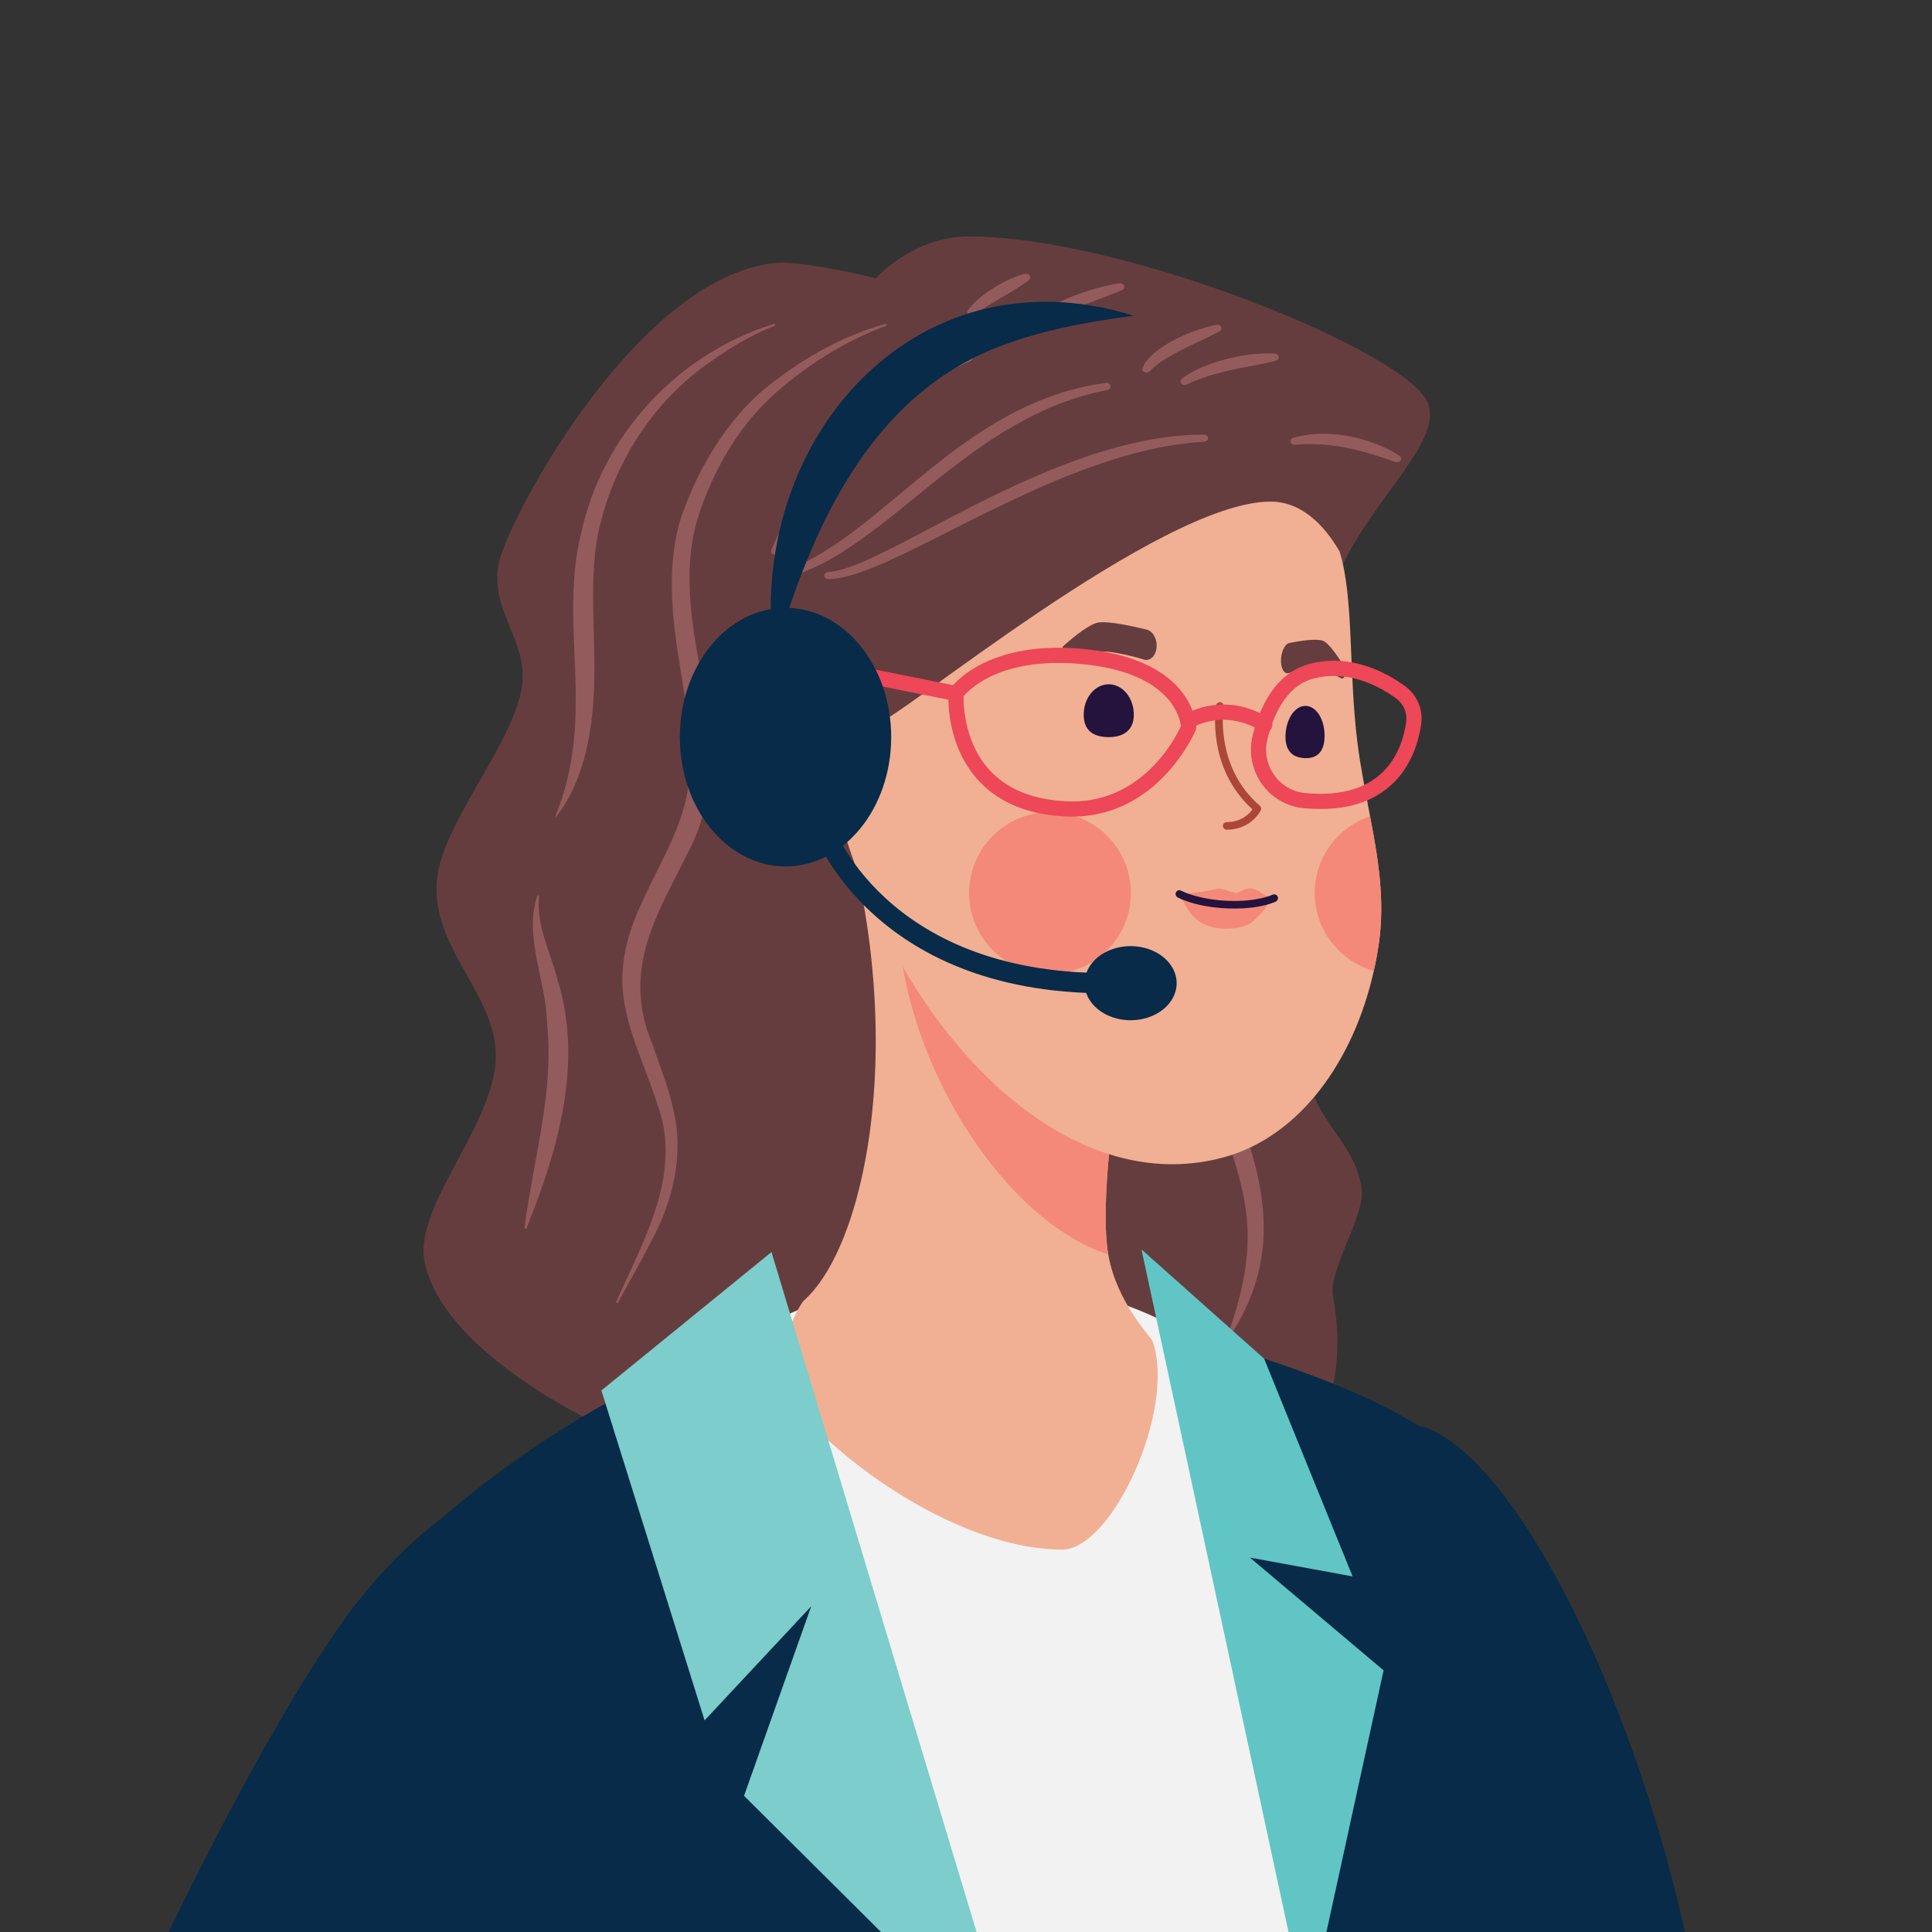 <?xml version="1.0" encoding="UTF-8"?><svg version="1.1" width="112px" height="112px" viewBox="0 0 112.0 112.0" xmlns="http://www.w3.org/2000/svg" xmlns:xlink="http://www.w3.org/1999/xlink"><rect x="0" y="0" width="112.0" height="112.0" fill="#333333" stroke="none"/><defs><clipPath id="i0"><path d="M112,0 L112,112 L0,112 L0,0 L112,0 Z"></path></clipPath><clipPath id="i1"><path d="M0.026,12.074 C0.302,5.406 3.091,-1.128 6.37,0.165 C11.531,2.199 18.086,15.19 21.245,29.138 C24.063,41.578 26.996,52.181 29.527,60.072 C29.787,60.881 28.568,63.213 28.818,63.965 C29.112,64.844 30.873,64.133 31.153,64.93 C31.62,66.262 30.958,68.146 31.379,69.237 C31.783,70.283 33.934,70.126 34.241,70.956 C35.1,73.28 36.876,76.713 38.848,80.317 L39.259,81.065 C39.397,81.315 39.535,81.565 39.674,81.816 L40.092,82.568 C40.371,83.069 40.651,83.57 40.93,84.068 L41.347,84.813 C44.47,90.376 47.351,95.417 47.302,96.431 C47.231,97.908 35.301,107.153 34.076,105.992 C26.629,98.938 20.333,86.619 16.709,80.559 C15.956,79.301 14.473,80.316 13.457,77.957 C12.991,76.874 14.277,74.38 13.774,73.113 C13.586,72.639 12.965,72.4 12.3,72.175 L11.855,72.024 C11.189,71.794 10.564,71.528 10.367,71.006 C10.086,70.26 10.852,68.546 10.566,67.762 C8.38,61.774 6.378,54.39 4.718,46.884 L4.42,45.518 C1.528,32.08 -0.239,18.501 0.026,12.074 Z"></path></clipPath><clipPath id="i2"><path d="M31.615,0 C40.62,-0.005 57.132,6.729 58.233,9.676 C59.051,11.867 55.225,14.974 53.21,19.166 C52.61,20.416 52.049,23.405 51.649,27.418 C51.343,30.49 53.481,32.403 53.42,36.357 C53.371,39.589 51.074,44.77 51.256,48.202 C51.414,51.168 54.017,52.382 54.388,55.252 C54.472,55.897 54.118,56.87 53.712,57.879 L53.465,58.487 C53.013,59.601 52.591,60.689 52.714,61.365 C57.208,85.994 2.974,72.854 0.071,59.501 C-0.655,56.161 4.418,51.244 4.182,47.205 C3.978,43.726 0.472,41.202 0.772,37.348 C1.02,34.163 4.986,29.698 5.66,26.339 C5.915,25.071 5.555,24.008 5.139,22.969 L4.928,22.45 C4.438,21.241 3.996,20.021 4.485,18.502 C5.522,15.282 12.644,2.338 20.395,1.534 C21.817,1.387 25.743,2.291 26.222,2.429 C26.628,1.984 28.666,0.002 31.615,0 Z"></path></clipPath><clipPath id="i3"><path d="M3.905,0 C3.905,0 9.771,1.767 15.91,3.774 L16.729,4.043 C17.002,4.133 17.276,4.223 17.549,4.314 L18.366,4.586 C24.206,6.538 29.612,8.523 29.703,9.207 C31.379,21.713 25.448,33.025 30.25,48.573 C22.015,49.643 11.401,52.14 2.296,51.692 C-0.093,44.687 -1.971,13.824 3.905,0 Z"></path></clipPath><clipPath id="i4"><path d="M21.994,0 C22.13,-0.003 22.242,0.086 22.246,0.199 C22.25,0.307 22.151,0.398 22.025,0.409 C22.025,0.409 21.931,0.416 21.757,0.43 C21.585,0.449 21.318,0.457 21.005,0.501 C20.848,0.52 20.674,0.541 20.484,0.565 C20.294,0.592 20.088,0.631 19.868,0.667 C19.648,0.7 19.417,0.753 19.173,0.805 C18.928,0.851 18.672,0.91 18.407,0.977 C18.141,1.039 17.866,1.111 17.584,1.194 C17.3,1.269 17.01,1.359 16.713,1.454 C16.12,1.642 15.501,1.861 14.866,2.094 C14.233,2.335 13.584,2.594 12.935,2.877 C12.282,3.153 11.635,3.462 10.981,3.76 C9.679,4.367 8.399,5.013 7.198,5.625 C6.6,5.931 6.012,6.219 5.456,6.495 C4.898,6.768 4.368,7.024 3.869,7.252 C3.375,7.484 2.901,7.674 2.48,7.838 C2.054,7.996 1.674,8.125 1.345,8.208 C1.02,8.295 0.746,8.335 0.557,8.355 C0.365,8.368 0.263,8.375 0.263,8.375 C0.129,8.384 0.011,8.3 0.001,8.188 C-0.01,8.081 0.082,7.986 0.207,7.97 L0.244,7.965 C0.244,7.965 0.327,7.955 0.485,7.936 C0.642,7.912 0.876,7.862 1.171,7.771 C1.465,7.684 1.819,7.548 2.218,7.381 C2.616,7.208 3.061,7.002 3.541,6.765 C4.023,6.531 4.539,6.265 5.084,5.98 C5.628,5.692 6.203,5.389 6.796,5.076 C7.991,4.455 9.273,3.794 10.584,3.169 C11.24,2.857 11.907,2.56 12.573,2.28 C13.237,1.998 13.902,1.74 14.552,1.499 C15.205,1.264 15.844,1.048 16.464,0.875 C16.773,0.786 17.074,0.701 17.37,0.63 C17.664,0.553 17.951,0.486 18.229,0.43 C18.504,0.367 18.771,0.313 19.027,0.272 C19.283,0.229 19.525,0.185 19.756,0.16 C19.987,0.133 20.2,0.102 20.402,0.082 C20.605,0.066 20.791,0.05 20.959,0.037 C21.297,0.005 21.547,0.016 21.725,0.006 C21.842,0.004 21.923,0.002 21.964,0.001 L21.994,0 Z"></path></clipPath><clipPath id="i5"><path d="M19.421,0.168 C19.444,0.274 19.365,0.376 19.243,0.403 C19.243,0.403 19.155,0.422 18.989,0.459 C18.828,0.499 18.571,0.54 18.281,0.623 C18.134,0.662 17.971,0.706 17.794,0.753 C17.618,0.804 17.428,0.87 17.225,0.934 C16.823,1.071 16.371,1.231 15.896,1.437 C15.417,1.637 14.917,1.885 14.398,2.16 C13.884,2.442 13.344,2.745 12.812,3.091 C12.274,3.429 11.741,3.807 11.205,4.197 C10.673,4.592 10.133,4.995 9.606,5.412 C8.548,6.244 7.52,7.11 6.52,7.9 C6.019,8.293 5.524,8.668 5.042,9.013 C4.565,9.362 4.087,9.671 3.641,9.951 C3.187,10.221 2.757,10.456 2.358,10.643 C1.963,10.832 1.6,10.975 1.297,11.082 C1.143,11.132 1.006,11.177 0.886,11.216 C0.764,11.248 0.659,11.274 0.575,11.297 C0.405,11.339 0.315,11.362 0.315,11.362 C0.186,11.395 0.05,11.334 0.011,11.225 C-0.027,11.122 0.039,11.012 0.159,10.974 L0.179,10.969 C0.179,10.969 0.262,10.943 0.416,10.895 C0.493,10.871 0.589,10.841 0.701,10.806 C0.81,10.765 0.935,10.717 1.076,10.664 C1.355,10.553 1.688,10.407 2.054,10.213 C2.423,10.024 2.82,9.781 3.247,9.509 C3.668,9.23 4.12,8.921 4.577,8.57 C5.038,8.222 5.511,7.843 5.996,7.442 C6.971,6.647 7.997,5.776 9.055,4.926 C9.588,4.503 10.122,4.08 10.674,3.685 C11.228,3.291 11.78,2.91 12.34,2.566 C12.896,2.216 13.455,1.901 14,1.623 C14.553,1.352 15.084,1.11 15.594,0.916 C15.848,0.819 16.09,0.724 16.33,0.649 C16.568,0.571 16.791,0.493 17.01,0.439 C17.227,0.382 17.427,0.325 17.618,0.279 C17.81,0.239 17.987,0.201 18.147,0.166 C18.467,0.093 18.709,0.072 18.879,0.042 C19.047,0.017 19.138,0.003 19.138,0.003 C19.27,-0.017 19.397,0.057 19.421,0.168 Z"></path></clipPath><clipPath id="i6"><path d="M11.676,0.121 C11.728,0.22 11.68,0.335 11.569,0.385 C11.569,0.385 11.323,0.497 10.892,0.693 C10.669,0.784 10.428,0.917 10.146,1.063 C10.006,1.139 9.854,1.21 9.7,1.301 C9.547,1.392 9.386,1.487 9.218,1.587 C8.873,1.775 8.537,2.023 8.163,2.263 C7.982,2.389 7.805,2.528 7.619,2.665 C7.527,2.734 7.433,2.804 7.339,2.874 C7.249,2.949 7.158,3.024 7.065,3.099 C6.883,3.25 6.691,3.399 6.507,3.559 C6.327,3.722 6.144,3.887 5.961,4.054 C5.774,4.217 5.608,4.399 5.429,4.573 C5.252,4.748 5.076,4.925 4.913,5.112 C4.747,5.295 4.581,5.479 4.415,5.662 C4.256,5.849 4.097,6.036 3.939,6.221 C3.777,6.403 3.639,6.598 3.491,6.783 C3.347,6.97 3.197,7.152 3.068,7.34 C2.802,7.712 2.545,8.073 2.315,8.421 C2.074,8.765 1.868,9.1 1.677,9.41 C1.481,9.716 1.323,10.007 1.169,10.26 C1.016,10.513 0.892,10.737 0.792,10.923 C0.587,11.293 0.469,11.504 0.469,11.504 C0.409,11.612 0.263,11.657 0.141,11.609 C0.025,11.564 -0.028,11.452 0.014,11.353 C0.014,11.353 0.111,11.132 0.279,10.743 C0.364,10.548 0.47,10.314 0.604,10.049 C0.735,9.781 0.879,9.479 1.065,9.159 C1.243,8.837 1.436,8.488 1.663,8.127 C1.777,7.947 1.882,7.756 2.011,7.571 C2.139,7.386 2.269,7.197 2.403,7.004 C2.532,6.809 2.682,6.621 2.827,6.426 C2.976,6.233 3.114,6.032 3.278,5.842 C3.438,5.649 3.598,5.455 3.759,5.261 C3.923,5.067 4.106,4.884 4.278,4.695 C4.392,4.568 4.512,4.445 4.635,4.324 L4.82,4.143 C5.008,3.966 5.181,3.778 5.379,3.611 C5.571,3.441 5.763,3.271 5.953,3.105 C6.145,2.94 6.347,2.788 6.54,2.632 C6.729,2.474 6.931,2.332 7.131,2.196 C7.331,2.06 7.522,1.922 7.715,1.796 C8.115,1.557 8.475,1.312 8.843,1.127 C9.024,1.031 9.197,0.939 9.361,0.851 C9.526,0.765 9.697,0.695 9.849,0.624 C10.158,0.485 10.426,0.358 10.649,0.281 C10.799,0.225 10.926,0.177 11.031,0.138 L11.207,0.072 C11.302,0.037 11.353,0.018 11.353,0.018 C11.476,-0.028 11.621,0.018 11.676,0.121 Z"></path></clipPath><clipPath id="i7"><path d="M3.647,0.158 C3.67,0.235 3.641,0.312 3.578,0.363 C3.575,0.366 3.39,0.516 3.092,0.71 C2.943,0.808 2.766,0.917 2.576,1.031 C2.384,1.143 2.18,1.262 1.976,1.381 C1.874,1.441 1.773,1.5 1.673,1.559 C1.574,1.619 1.48,1.68 1.384,1.735 C1.199,1.85 1.028,1.958 0.883,2.052 C0.744,2.143 0.627,2.216 0.543,2.285 C0.456,2.346 0.407,2.38 0.407,2.38 C0.302,2.454 0.146,2.444 0.058,2.357 C-0.013,2.286 -0.017,2.186 0.037,2.112 L0.044,2.104 L0.091,2.04 C0.103,2.024 0.116,2.006 0.131,1.987 C0.189,1.91 0.299,1.794 0.429,1.658 C0.497,1.596 0.57,1.529 0.648,1.458 C0.73,1.391 0.817,1.321 0.906,1.248 C1.091,1.11 1.291,0.966 1.502,0.836 C1.711,0.703 1.926,0.578 2.135,0.471 C2.343,0.364 2.546,0.275 2.723,0.204 C2.959,0.11 3.155,0.054 3.259,0.027 L3.331,0.009 C3.337,0.007 3.34,0.007 3.34,0.007 C3.475,-0.022 3.612,0.045 3.647,0.158 Z"></path></clipPath><clipPath id="i8"><path d="M5.151,0.176 C5.168,0.266 5.112,0.352 5.02,0.391 C5.017,0.393 4.723,0.519 4.274,0.693 C4.05,0.778 3.788,0.878 3.508,0.986 C3.229,1.094 2.929,1.203 2.635,1.32 C2.339,1.431 2.046,1.55 1.777,1.661 C1.507,1.773 1.259,1.882 1.054,1.979 C0.946,2.028 0.865,2.073 0.787,2.111 C0.711,2.149 0.64,2.183 0.58,2.224 C0.508,2.267 0.455,2.299 0.424,2.318 L0.392,2.337 C0.279,2.404 0.125,2.382 0.046,2.29 C-0.019,2.213 -0.013,2.112 0.053,2.042 C0.053,2.042 0.104,1.986 0.195,1.89 C0.237,1.842 0.304,1.784 0.389,1.719 C0.471,1.653 0.567,1.576 0.67,1.512 C0.875,1.372 1.126,1.226 1.404,1.089 C1.681,0.949 1.987,0.821 2.295,0.7 C2.913,0.462 3.553,0.276 4.042,0.162 C4.529,0.047 4.869,0.003 4.869,0.003 C5.003,-0.015 5.13,0.063 5.151,0.176 Z"></path></clipPath><clipPath id="i9"><path d="M4.592,0.167 C4.614,0.254 4.564,0.341 4.478,0.386 C4.478,0.386 4.41,0.42 4.293,0.48 C4.173,0.538 4.002,0.622 3.797,0.722 C3.593,0.819 3.354,0.933 3.098,1.056 C2.972,1.116 2.841,1.18 2.708,1.244 C2.577,1.31 2.444,1.376 2.311,1.443 C2.177,1.508 2.046,1.577 1.921,1.647 C1.791,1.713 1.671,1.783 1.555,1.852 C1.434,1.918 1.329,1.988 1.225,2.054 C1.119,2.117 1.034,2.185 0.947,2.244 C0.855,2.305 0.801,2.357 0.738,2.405 C0.708,2.429 0.679,2.451 0.652,2.472 C0.626,2.5 0.602,2.526 0.58,2.549 C0.49,2.641 0.439,2.693 0.439,2.693 C0.352,2.783 0.196,2.796 0.09,2.724 C0.003,2.664 -0.022,2.565 0.02,2.482 C0.02,2.482 0.052,2.42 0.108,2.311 C0.123,2.285 0.139,2.254 0.157,2.222 C0.184,2.188 0.212,2.151 0.243,2.111 C0.306,2.034 0.378,1.933 0.463,1.857 C0.55,1.777 0.636,1.679 0.746,1.599 C0.853,1.516 0.962,1.421 1.087,1.341 C1.33,1.171 1.603,1.008 1.886,0.863 C2.024,0.786 2.171,0.722 2.312,0.655 C2.454,0.587 2.597,0.531 2.736,0.474 C3.014,0.363 3.279,0.271 3.511,0.201 C3.742,0.13 3.938,0.08 4.078,0.049 C4.216,0.018 4.301,0.004 4.301,0.004 C4.435,-0.019 4.566,0.055 4.592,0.167 Z"></path></clipPath><clipPath id="i10"><path d="M5.226,0.004 C5.321,0.008 5.393,0.013 5.435,0.017 L5.478,0.022 C5.615,0.038 5.71,0.144 5.691,0.258 C5.677,0.342 5.604,0.407 5.514,0.43 C5.514,0.43 5.432,0.45 5.287,0.486 C5.142,0.518 4.933,0.566 4.683,0.615 C4.184,0.72 3.516,0.827 2.862,0.977 C2.535,1.049 2.213,1.134 1.914,1.219 C1.768,1.265 1.622,1.305 1.489,1.351 C1.357,1.396 1.232,1.439 1.116,1.479 C1.006,1.522 0.905,1.561 0.815,1.596 C0.725,1.628 0.642,1.675 0.576,1.704 C0.494,1.741 0.434,1.768 0.398,1.784 L0.363,1.8 C0.243,1.854 0.094,1.816 0.029,1.716 C-0.027,1.629 0.001,1.523 0.086,1.462 C0.086,1.462 0.153,1.414 0.271,1.331 C0.333,1.291 0.396,1.239 0.492,1.186 C0.588,1.132 0.695,1.071 0.813,1.006 C0.931,0.943 1.061,0.887 1.199,0.822 C1.336,0.756 1.489,0.705 1.643,0.643 C1.954,0.525 2.296,0.426 2.64,0.332 C2.986,0.25 3.333,0.167 3.664,0.116 C3.993,0.059 4.306,0.03 4.574,0.013 C4.842,-0.003 5.067,-0.002 5.226,0.004 Z"></path></clipPath><clipPath id="i11"><path d="M2.214,0.009 C2.407,0.013 2.604,0.033 2.804,0.055 C3.005,0.074 3.203,0.114 3.404,0.148 C3.605,0.18 3.797,0.237 3.991,0.279 C4.181,0.331 4.368,0.383 4.544,0.444 C4.897,0.56 5.216,0.69 5.48,0.815 C5.745,0.938 5.955,1.055 6.1,1.143 C6.172,1.185 6.227,1.223 6.265,1.248 C6.305,1.274 6.325,1.288 6.325,1.288 C6.431,1.359 6.448,1.489 6.364,1.577 C6.294,1.651 6.175,1.673 6.077,1.638 L6.06,1.632 C6.06,1.632 5.974,1.601 5.824,1.548 C5.672,1.493 5.452,1.418 5.187,1.332 C4.923,1.246 4.612,1.152 4.278,1.059 C4.111,1.012 3.936,0.974 3.76,0.926 C3.582,0.889 3.403,0.845 3.221,0.811 C3.04,0.778 2.859,0.738 2.678,0.719 C2.499,0.691 2.322,0.663 2.15,0.652 C1.977,0.636 1.811,0.616 1.652,0.615 C1.495,0.61 1.341,0.594 1.21,0.602 C1.076,0.605 0.952,0.602 0.84,0.602 C0.722,0.61 0.618,0.618 0.533,0.624 C0.361,0.634 0.263,0.64 0.263,0.64 C0.128,0.648 0.01,0.562 0.001,0.448 C-0.008,0.351 0.067,0.265 0.174,0.237 C0.174,0.237 0.268,0.213 0.432,0.171 C0.514,0.151 0.614,0.125 0.73,0.1 C0.856,0.083 0.999,0.06 1.156,0.042 C1.315,0.018 1.48,0.014 1.658,0.007 C1.835,-0.003 2.021,-0.002 2.214,0.009 Z"></path></clipPath><clipPath id="i12"><path d="M15.595,0.003 C15.665,-0.02 15.701,0.095 15.631,0.115 C13.162,1.029 10.879,2.495 8.943,4.278 C7.021,6.088 5.67,8.463 4.828,10.949 C3.965,13.478 4.213,16.186 4.649,18.777 C5.348,22.631 6.16,26.874 4.218,30.531 C2.342,34.329 0.304,37.388 2.089,41.726 C2.518,42.976 3.029,44.211 3.309,45.52 C3.955,48.166 3.29,50.894 2.006,53.235 C1.407,54.422 0.734,55.566 0.111,56.735 C0.078,56.806 -0.029,56.743 0.007,56.681 C0.278,56.071 0.568,55.454 0.856,54.831 L1.142,54.205 C2.373,51.485 3.426,48.638 2.542,45.685 C1.081,41.063 -0.901,38.712 1.449,33.642 C2.586,31.122 3.994,28.95 4.205,26.569 C4.507,24.16 3.955,21.6 3.563,18.951 C3.158,16.261 2.946,13.287 3.965,10.67 C4.953,8.07 6.43,5.656 8.523,3.832 C10.62,2.118 12.991,0.733 15.595,0.003 Z"></path></clipPath><clipPath id="i13"><path d="M0.006,0.081 C-0.028,0.012 0.082,-0.033 0.113,0.031 C1.004,1.445 2.075,2.705 2.955,4.208 C4.928,7.233 3.808,11.233 3.004,14.384 C2.122,17.613 2.812,20.504 3.99,23.559 C6.068,28.789 7.521,33.331 4.097,38.451 C4.07,38.522 3.959,38.474 3.987,38.409 C4.574,36.853 5.029,35.234 5.168,33.578 C5.444,30.759 4.53,28.186 3.541,25.614 L3.19,24.706 C2.49,22.888 1.817,21.056 1.564,19.124 C1.328,17.451 1.565,15.748 1.996,14.128 C4.144,6.824 3.692,6.47 0.006,0.081 Z"></path></clipPath><clipPath id="i14"><path d="M12.657,0.004 C12.728,-0.022 12.763,0.092 12.696,0.115 C11.41,0.611 10.21,1.335 9.079,2.128 C5.628,4.467 3.262,8.218 2.447,12.289 C1.953,15.02 2.314,17.81 2.25,20.592 C2.207,23.341 1.746,26.389 0.035,28.584 C0.001,28.571 -0.009,28.528 0.009,28.498 C1.098,25.873 1.245,23.271 1.16,20.579 C1.079,17.767 0.792,14.901 1.497,12.109 C2.752,6.387 7.1,1.738 12.657,0.004 Z"></path></clipPath><clipPath id="i15"><path d="M0.791,0 C0.822,0.004 0.845,0.033 0.842,0.064 C0.664,1.715 1.476,3.241 1.891,4.83 C3.43,9.687 1.944,14.747 0.112,19.299 C0.103,19.323 0.078,19.339 0.052,19.336 C0.013,19.333 -0.007,19.291 0.002,19.257 C0.155,18.053 0.372,16.867 0.588,15.687 L0.802,14.508 C1.221,12.155 1.556,9.814 1.301,7.403 C1.264,4.981 -0.045,2.474 0.725,0.05 C0.734,0.019 0.758,-0.001 0.791,0 Z"></path></clipPath><clipPath id="i16"><path d="M15.149,0 C18.251,0 25.932,2.289 27.951,3.937 C35.061,9.736 38.18,38.732 38.302,39.89 L38.306,39.925 C38.306,39.925 48.77,101.46 45.334,107.481 C42.99,111.588 18.371,117.738 11.329,112.155 C-1.898,101.669 10.698,44.642 10.698,44.642 C10.698,44.642 -4.815,13.466 1.521,4.793 C2.643,3.256 10.516,0 15.149,0 Z"></path></clipPath><clipPath id="i17"><path d="M2.493,0 L20.337,15.1 C20.337,15.1 20.335,15.112 20.332,15.131 C20.329,15.139 20.326,15.147 20.326,15.155 C20.323,15.169 20.32,15.182 20.315,15.201 C19.331,19.599 18.545,26.101 19.042,28.884 C19.517,31.645 21.536,33.694 21.612,33.91 C22.981,37.832 19.289,45.988 16.354,45.988 C11.225,45.988 4.485,41.987 0.438,37.216 C-0.816,35.739 0.977,31.922 1.413,31.531 C5.4,27.958 7.812,13.905 2.493,0 Z"></path></clipPath><clipPath id="i18"><path d="M0.047,0 L13.545,7.853 C13.545,7.853 13.542,7.865 13.54,7.883 C13.537,7.891 13.534,7.899 13.534,7.907 C13.532,7.922 13.529,7.935 13.524,7.954 C12.54,12.351 11.753,18.853 12.249,21.637 C5.725,19.51 -0.61,9.06 0.047,0 Z"></path></clipPath><clipPath id="i19"><path d="M25.442,0 C27.529,0.006 28.834,1.861 29.43,2.888 C30.266,5.519 29.946,9.835 30.468,13.978 C30.649,15.426 30.942,16.84 31.199,18.246 C31.673,20.704 32.07,23.126 31.708,25.612 C31.631,26.148 31.534,26.684 31.415,27.206 C30.239,32.469 27.113,36.772 22.79,37.991 C13.051,40.72 3.179,29.825 0.067,16.806 C-0.058,14.856 -0.037,12.695 0.388,10.683 C0.926,11.067 1.479,12.947 2.648,12.849 C3.718,12.759 19.014,-0.019 25.442,0 Z"></path></clipPath><clipPath id="i20"><path d="M4.689,0 C7.278,0 9.377,2.099 9.377,4.689 C9.377,7.279 7.278,9.378 4.689,9.378 C2.1,9.378 0,7.279 0,4.689 C0,2.1 2.099,0 4.689,0 Z"></path></clipPath><clipPath id="i21"><path d="M3.209,0 C3.682,2.457 4.079,4.88 3.717,7.365 C3.641,7.902 3.543,8.438 3.426,8.96 C1.448,8.403 0,6.593 0,4.442 C0,2.374 1.344,0.62 3.209,0 Z"></path></clipPath><clipPath id="i22"><path d="M0.558,0.732 C1.388,-0.198 3.524,-0.486 5.275,1.353 C6.612,2.759 6.907,4.404 6.147,7.281 C4.348,14.085 -1.879,3.461 0.558,0.732 Z"></path></clipPath><clipPath id="i23"><path d="M2.169,0.009 C2.796,-0.056 4.106,0.23 4.923,0.431 C5.303,0.525 5.56,1.046 5.477,1.55 C5.403,2.002 5.083,2.272 4.745,2.164 C3.964,1.914 2.785,1.683 2.446,1.702 C2.09,1.721 1.091,1.788 0.331,2.011 C0.051,2.093 -0.126,1.569 0.11,1.358 C0.806,0.737 1.667,0.062 2.169,0.009 Z"></path></clipPath><clipPath id="i24"><path d="M2.407,0.05 C2.746,0.154 3.274,0.915 3.695,1.606 C3.838,1.841 3.668,2.345 3.484,2.235 C2.984,1.934 2.378,1.771 2.135,1.714 C1.905,1.662 1.004,1.765 0.446,1.934 C0.205,2.008 0.01,1.705 0,1.247 C-0.01,0.736 0.214,0.242 0.482,0.188 C1.06,0.071 1.984,-0.08 2.407,0.05 Z"></path></clipPath><clipPath id="i25"><path d="M0,0.024 C1.949,0.084 2.694,-0.039 5.266,0.013 C5.333,0.369 4.524,1.273 4.077,1.57 C3.63,1.869 1.918,2.164 0.937,1.288 C0.36,0.774 0.349,0.355 0,0.024 Z"></path></clipPath><clipPath id="i26"><path d="M4.36,0.019 C4.979,0.179 4.669,0.285 5.473,0.536 C5.132,1.135 4.952,0.872 4.319,0.901 C4.076,0.911 3.832,1.17 3.588,1.165 C3.219,1.156 3.082,1.271 2.71,1.233 C2.369,1.197 2.276,0.944 1.774,0.923 C0.334,0.865 0.303,0.709 0.003,0.402 C-0.056,0.341 0.669,0.287 0.756,0.277 C1.386,0.199 1.472,0.223 2.315,0.022 C2.441,-0.009 2.749,0.058 2.869,0.11 C3.077,0.199 3.425,0.29 3.479,0.266 C3.771,0.141 4.045,-0.063 4.36,0.019 Z"></path></clipPath><clipPath id="i27"><path d="M1.192,0.001 C1.817,0.034 2.297,0.847 2.264,1.817 C2.231,2.787 1.714,3.061 1.09,3.028 C0.465,2.995 -0.032,2.669 0.002,1.699 C0.035,0.729 0.568,-0.032 1.192,0.001 Z"></path></clipPath><clipPath id="i28"><path d="M1.512,0.002 C2.313,0.043 2.935,0.864 2.902,1.834 C2.87,2.804 2.114,3.101 1.313,3.06 C0.512,3.017 -0.032,2.652 0.001,1.682 C0.035,0.712 0.711,-0.041 1.512,0.002 Z"></path></clipPath><clipPath id="i29"><path d="M0.028,0.111 C0.087,0.006 0.221,-0.031 0.328,0.028 L0.387,0.058 C0.617,0.168 1.506,0.548 3.001,0.613 C4.744,0.69 5.609,0.265 5.618,0.262 C5.726,0.209 5.858,0.251 5.913,0.359 C5.967,0.468 5.924,0.6 5.816,0.654 C5.781,0.673 4.994,1.062 3.418,1.062 C3.279,1.062 3.134,1.059 2.983,1.053 C1.121,0.972 0.152,0.433 0.111,0.411 C0.006,0.351 -0.031,0.217 0.028,0.111 Z"></path></clipPath><clipPath id="i30"><path d="M0.316,0.002 C0.436,0.022 0.517,0.136 0.497,0.256 C0.491,0.29 -0.05,3.737 2.598,6.006 C2.674,6.071 2.696,6.18 2.652,6.27 C2.63,6.316 2.083,7.394 0.677,7.394 C0.555,7.394 0.457,7.295 0.457,7.174 C0.457,7.052 0.555,6.953 0.677,6.953 C1.535,6.953 1.992,6.465 2.17,6.216 C-0.51,3.786 0.037,0.33 0.063,0.182 C0.083,0.063 0.194,-0.012 0.316,0.002 Z"></path></clipPath><clipPath id="i31"><path d="M0.244,0.001 C0.267,0.004 2.599,0.292 2.599,2.859 C2.599,2.918 2.575,2.974 2.533,3.016 C2.491,3.056 2.436,3.079 2.377,3.079 L2.365,3.079 C2.304,3.081 1.992,3.101 1.768,3.322 C1.603,3.486 1.519,3.73 1.519,4.048 C1.519,4.169 1.421,4.268 1.299,4.268 C1.178,4.268 1.079,4.169 1.079,4.048 C1.079,3.605 1.208,3.254 1.463,3.004 C1.689,2.783 1.963,2.696 2.153,2.661 C2.043,0.677 0.272,0.447 0.195,0.439 C0.074,0.424 -0.013,0.315 0.001,0.195 C0.015,0.075 0.124,-0.008 0.244,0.001 Z"></path></clipPath><clipPath id="i32"><path d="M0.241,0.545 C2.88,-0.795 5.016,0.749 5.105,0.814 C5.301,0.959 5.342,1.235 5.197,1.43 C5.111,1.546 4.978,1.608 4.843,1.608 C4.752,1.608 4.66,1.58 4.582,1.523 C4.564,1.509 2.798,0.234 0.64,1.331 C0.423,1.44 0.158,1.354 0.048,1.138 C-0.062,0.92 0.024,0.656 0.241,0.545 Z"></path></clipPath><clipPath id="i33"><path d="M8.148,0.105 C14.221,0.799 14.364,4.457 14.368,4.613 C14.369,4.673 14.358,4.734 14.334,4.79 C14.313,4.841 12.208,9.79 7.169,9.79 C7.052,9.79 6.932,9.787 6.811,9.782 C4.588,9.68 2.86,8.953 1.676,7.621 C0.203,5.963 0.013,3.861 0.001,3.006 L0,2.837 C0.002,2.715 0.007,2.64 0.008,2.622 C0.014,2.544 0.04,2.47 0.084,2.406 C0.167,2.283 2.194,-0.578 8.148,0.105 Z M0.882,2.811 L0.881,2.961 C0.89,3.665 1.039,5.577 2.334,7.035 C3.354,8.184 4.874,8.811 6.851,8.903 C11.204,9.105 13.172,5.222 13.479,4.546 C13.419,4.034 12.872,1.532 8.048,0.98 C3.186,0.426 1.263,2.355 0.882,2.811 Z"></path></clipPath><clipPath id="i34"><path d="M8.938,1.473 C9.634,1.983 9.992,2.828 9.872,3.677 C9.656,5.206 8.655,8.593 4.03,8.593 C3.739,8.593 3.432,8.58 3.11,8.552 L3.056,8.546 C2.083,8.455 1.204,7.943 0.635,7.143 C0.057,6.328 -0.139,5.31 0.098,4.349 C0.664,2.056 1.795,0.617 3.369,0.192 C5.789,-0.464 7.897,0.713 8.938,1.473 Z M4.806,0.881 C4.416,0.881 4.012,0.929 3.599,1.041 C2.024,1.467 1.291,3.19 0.953,4.56 C0.778,5.272 0.923,6.028 1.353,6.632 C1.773,7.224 2.421,7.602 3.13,7.668 L3.196,7.675 C7.68,8.079 8.758,5.263 9,3.555 C9.074,3.027 8.852,2.502 8.418,2.184 C7.688,1.651 6.364,0.881 4.806,0.881 Z"></path></clipPath><clipPath id="i35"><path d="M0.448,8.08481999e-05 L0.527,0.009 L6.089,1.123 C6.327,1.171 6.482,1.403 6.434,1.641 C6.393,1.851 6.209,1.995 6.003,1.995 C5.974,1.995 5.945,1.992 5.916,1.986 L0.354,0.872 C0.115,0.825 -0.039,0.593 0.009,0.354 C0.057,0.115 0.289,-0.039 0.527,0.009 Z"></path></clipPath><clipPath id="i36"><path d="M0,0 C4.016,1.086 12.686,3.61 16.125,6.923 C19.337,10.018 19.755,23.984 18.984,29.957 C18.738,31.86 20.488,35.248 22.339,38.598 L22.767,39.37 C24.337,42.193 25.875,44.905 26.235,46.586 C27.709,53.472 21.769,59.799 21.741,61.606 C21.511,76.386 33.447,128.004 34.617,135.809 C35.143,139.313 24.509,141.418 15.857,142.138 C15.697,138.863 13.966,116.136 12.147,92.937 L11.914,89.974 C9.935,64.795 7.925,40.01 7.779,39.873 Z"></path></clipPath><clipPath id="i37"><path d="M31.662,0 L45.924,42.252 C48.425,63.955 45.812,133.763 46.19,141.65 C24.114,142.349 -0.575,138.379 0.01,132.509 C0.487,127.722 5.22,117.497 10.196,106.994 L11.026,105.242 C11.211,104.853 11.396,104.463 11.581,104.074 L12.134,102.907 C15.54,95.721 18.816,88.72 20.671,83.563 C20.875,82.996 20.659,82.445 20.401,81.918 L20.206,81.528 C19.983,81.079 19.801,80.649 19.912,80.247 C20.149,79.38 21.717,78.509 21.802,77.851 C21.921,76.945 20.559,76.539 20.118,74.719 C19.899,73.813 21.411,72.766 21.086,71.679 C19.417,66.114 16.406,58.224 13.515,50.064 L13.035,48.701 C8.086,34.606 3.735,20.048 7.451,15.522 C13.093,8.652 24.166,1.266 31.662,0 Z"></path></clipPath><clipPath id="i38"><path d="M9.861,0 L24.123,47.285 L8.27,31.523 L12.164,20.534 L5.983,27.15 L0,8.024 L9.861,0 Z"></path></clipPath><clipPath id="i39"><path d="M0,0 L7.11,6.333 L12.24,18.957 L6.286,17.864 L14.036,24.403 L9.617,44.64 L0,0 Z"></path></clipPath><clipPath id="i40"><path d="M28.825,7.617 C33.154,1.961 39.597,-2.037 41.669,1.104 C44.93,6.045 42.691,21.413 36.898,35.537 C31.732,48.132 27.791,59.193 25.165,67.638 C25.051,68.003 24.543,68.443 23.975,68.891 L23.543,69.227 C22.893,69.73 22.273,70.221 22.159,70.605 C21.876,71.553 23.851,72.012 23.606,72.879 C23.197,74.33 21.464,75.57 21.163,76.781 C20.874,77.941 22.849,79.125 22.608,80.037 C21.942,82.565 21.393,86.588 20.91,90.89 L20.815,91.754 C20.783,92.043 20.752,92.332 20.721,92.623 L20.628,93.495 C20.613,93.64 20.598,93.786 20.583,93.931 L20.448,95.24 C20.433,95.385 20.418,95.53 20.404,95.674 L20.316,96.54 C19.635,103.3 19.061,109.448 18.398,110.301 C17.43,111.548 1.339,112.308 0.981,110.543 C-1.198,99.814 0.855,85.191 1.405,77.674 C1.519,76.114 -0.4,76.09 0.16,73.407 C0.417,72.175 3.07,70.785 3.407,69.371 C3.687,68.194 1.393,66.722 1.722,65.44 C1.934,64.616 3.655,63.588 3.886,62.728 C8.904,44.011 22.177,16.302 28.825,7.617 Z"></path></clipPath><clipPath id="i41"><path d="M6.126,0 C9.509,0 12.252,3.355 12.252,7.494 C12.252,11.633 9.51,14.989 6.126,14.989 C2.743,14.989 0,11.634 0,7.494 C-0.001,3.355 2.742,0.001 6.126,0 Z"></path></clipPath><clipPath id="i42"><path d="M0.193,20.588 C-1.506,8.259 8.208,-3.182 21.046,0.809 C18.282,1.169 15.667,1.665 13.29,2.581 C5.724,5.445 2.3,13.212 0.193,20.588 Z"></path></clipPath><clipPath id="i43"><path d="M1.115,0 C1.144,0.087 4.141,8.714 17.051,8.714 L17.051,9.888 C3.301,9.888 0.032,0.463 0,0.368 Z"></path></clipPath><clipPath id="i44"><path d="M2.668,0 C4.142,0 5.336,0.962 5.336,2.149 C5.336,3.335 4.142,4.297 2.668,4.297 C1.195,4.297 0,3.335 0,2.149 C0,0.962 1.194,0 2.668,0 Z"></path></clipPath></defs><g clip-path="url(#i0)"><g transform="translate(-8.311 13.708)"><g transform=""><g transform="translate(84.692 68.921)"><g clip-path="url(#i1)"><polygon points="2.00880979e-15,8.13238366e-15 35.619,8.13238366e-15 35.619,29.371 2.00880979e-15,29.371 2.00880979e-15,8.13238366e-15" stroke="none" fill="#072B48"></polygon></g></g><g transform="translate(32.864 0.0)"><g clip-path="url(#i2)"><polygon points="-1.83186799e-15,-2.98656342e-06 58.346,-2.98656342e-06 58.346,75.2 -1.83186799e-15,75.2 -1.83186799e-15,-2.98656342e-06" stroke="none" fill="#663D3E"></polygon></g></g><g transform="translate(49.356 27.013)"><g clip-path="url(#i3)"><polygon points="-1.77635684e-15,0 30.25,0 30.25,51.745 -1.77635684e-15,51.745 -1.77635684e-15,0" stroke="none" fill="#663D3E"></polygon></g></g><g transform="translate(56.098 11.487)"><g clip-path="url(#i4)"><polygon points="1.83913215e-15,-6.8531637e-05 22.246,-6.8531637e-05 22.246,8.375 1.83913215e-15,8.375 1.83913215e-15,-6.8531637e-05" stroke="none" fill="#945B5D"></polygon></g></g><g transform="translate(53.27 8.492)"><g clip-path="url(#i5)"><polygon points="-4.62650751e-15,-6.2406677e-15 19.425,-6.2406677e-15 19.425,11.371 -4.62650751e-15,11.371 -4.62650751e-15,-6.2406677e-15" stroke="none" fill="#945B5D"></polygon></g></g><g transform="translate(53.018 6.825)"><g clip-path="url(#i6)"><polygon points="8.8817842e-16,3.96314925e-14 11.697,3.96314925e-14 11.697,11.628 8.8817842e-16,11.628 8.8817842e-16,3.96314925e-14" stroke="none" fill="#945B5D"></polygon></g></g><g transform="translate(64.384 2.164)"><g clip-path="url(#i7)"><polygon points="4.64212002e-15,3.60484212e-14 3.655,3.60484212e-14 3.655,2.43 4.64212002e-15,2.43 4.64212002e-15,3.60484212e-14" stroke="none" fill="#945B5D"></polygon></g></g><g transform="translate(68.333 2.716)"><g clip-path="url(#i8)"><polygon points="1.29757316e-15,3.22311622e-14 5.154,3.22311622e-14 5.154,2.376 1.29757316e-15,2.376 1.29757316e-15,3.22311622e-14" stroke="none" fill="#945B5D"></polygon></g></g><g transform="translate(74.528 5.121)"><g clip-path="url(#i9)"><polygon points="3.46944695e-15,9.60689861e-15 4.597,9.60689861e-15 4.597,2.771 3.46944695e-15,2.771 3.46944695e-15,9.60689861e-15" stroke="none" fill="#945B5D"></polygon></g></g><g transform="translate(76.744 6.781)"><g clip-path="url(#i10)"><polygon points="2.31759056e-15,-4.10435574e-15 5.693,-4.10435574e-15 5.693,1.825 2.31759056e-15,1.825 2.31759056e-15,-4.10435574e-15" stroke="none" fill="#945B5D"></polygon></g></g><g transform="translate(83.12 11.434)"><g clip-path="url(#i11)"><polygon points="-2.88007465e-15,4.03245146e-14 6.418,4.03245146e-14 6.418,1.654 -2.88007465e-15,1.654 -2.88007465e-15,4.03245146e-14" stroke="none" fill="#945B5D"></polygon></g></g><g transform="translate(44.029 5.07)"><g clip-path="url(#i12)"><polygon points="-6.40980324e-16,4.0092929e-14 15.669,4.0092929e-14 15.669,56.766 -6.40980324e-16,56.766 -6.40980324e-16,4.0092929e-14" stroke="none" fill="#945B5D"></polygon></g></g><g transform="translate(75.424 25.45)"><g clip-path="url(#i13)"><polygon points="-3.15025783e-15,5.25968158e-15 6.147,5.25968158e-15 6.147,38.486 -3.15025783e-15,38.486 -3.15025783e-15,5.25968158e-15" stroke="none" fill="#945B5D"></polygon></g></g><g transform="translate(40.509 5.07)"><g clip-path="url(#i14)"><polygon points="-2.2759572e-15,-9.13158438e-15 12.732,-9.13158438e-15 12.732,28.584 -2.2759572e-15,28.584 -2.2759572e-15,-9.13158438e-15" stroke="none" fill="#945B5D"></polygon></g></g><g transform="translate(38.721 38.195)"><g clip-path="url(#i15)"><polygon points="1.89778748e-15,-6.73854832e-05 2.532,-6.73854832e-05 2.532,19.336 1.89778748e-15,19.336 1.89778748e-15,-6.73854832e-05" stroke="none" fill="#945B5D"></polygon></g></g><g transform="translate(49.157 59.769)"><g clip-path="url(#i16)"><polygon points="-1.77635684e-15,0 46.027,0 46.027,38.523 -1.77635684e-15,38.523 -1.77635684e-15,0" stroke="none" fill="#F2F2F2"></polygon></g></g><g transform="translate(53.518 30.137)"><g clip-path="url(#i17)"><polygon points="1.72084569e-15,0 21.906,0 21.906,45.988 1.72084569e-15,45.988 1.72084569e-15,0" stroke="none" fill="#F1B093"></polygon></g></g><g transform="translate(60.31 37.384)"><g clip-path="url(#i18)"><polygon points="0,0 13.545,0 13.545,21.637 0,21.637 0,0" stroke="none" fill="#F48979"></polygon></g></g><g transform="translate(56.536 15.371)"><g clip-path="url(#i19)"><polygon points="1.66533454e-16,-2.16803143e-05 31.848,-2.16803143e-05 31.848,38.413 1.66533454e-16,38.413 1.66533454e-16,-2.16803143e-05" stroke="none" fill="#F1B093"></polygon></g></g><g transform="translate(64.492 33.372)"><g clip-path="url(#i20)"><polygon points="0,0 9.377,0 9.377,9.378 0,9.378 0,0" stroke="none" fill="#F48979"></polygon></g></g><g transform="translate(84.526 33.617)"><g clip-path="url(#i21)"><polygon points="0,0 3.858,0 3.858,8.96 0,8.96 0,0" stroke="none" fill="#F48979"></polygon></g></g><g transform="translate(51.65 24.701)"><g clip-path="url(#i22)"><polygon points="1.11022302e-16,-3.33066907e-15 6.558,-3.33066907e-15 6.558,9.519 1.11022302e-16,9.519 1.11022302e-16,-3.33066907e-15" stroke="none" fill="#F48979"></polygon></g></g><g transform="translate(69.871 22.362)"><g clip-path="url(#i23)"><polygon points="-3.67761377e-15,-1.37112544e-14 5.493,-1.37112544e-14 5.493,2.188 -3.67761377e-15,2.188 -3.67761377e-15,-1.37112544e-14" stroke="none" fill="#663D3E"></polygon></g></g><g transform="translate(82.57 23.379)"><g clip-path="url(#i24)"><polygon points="1.63915105e-15,-3.16968674e-14 3.748,-3.16968674e-14 3.748,2.25 1.63915105e-15,2.25 1.63915105e-15,-3.16968674e-14" stroke="none" fill="#663D3E"></polygon></g></g><g transform="translate(76.694 38.262)"><g clip-path="url(#i25)"><polygon points="0,2.07160678e-14 5.27,2.07160678e-14 5.27,1.87 0,1.87 0,2.07160678e-14" stroke="none" fill="#F48979"></polygon></g></g><g transform="translate(76.555 37.791)"><g clip-path="url(#i26)"><polygon points="-1.98539102e-15,-8.49320614e-15 5.473,-8.49320614e-15 5.473,1.241 -1.98539102e-15,1.241 -1.98539102e-15,-8.49320614e-15" stroke="none" fill="#F48979"></polygon></g></g><g transform="translate(82.833 27.212)"><g clip-path="url(#i27)"><polygon points="-6.00648004e-17,1.20862521e-14 2.266,1.20862521e-14 2.266,3.031 -6.00648004e-17,3.031 -6.00648004e-17,1.20862521e-14" stroke="none" fill="#23133D"></polygon></g></g><g transform="translate(71.136 25.96)"><g clip-path="url(#i28)"><polygon points="-1.12236609e-15,-1.74862295e-14 2.903,-1.74862295e-14 2.903,3.063 -1.12236609e-15,3.063 -1.12236609e-15,-1.74862295e-14" stroke="none" fill="#23133D"></polygon></g></g><g transform="translate(76.461 37.899)"><g clip-path="url(#i29)"><polygon points="4.35068648e-15,-3.76920717e-14 5.937,-3.76920717e-14 5.937,1.062 4.35068648e-15,1.062 4.35068648e-15,-3.76920717e-14" stroke="none" fill="#23133D"></polygon></g></g><g transform="translate(78.748 26.997)"><g clip-path="url(#i30)"><polygon points="1.66533454e-16,2.39868889e-15 2.675,2.39868889e-15 2.675,7.394 1.66533454e-16,7.394 1.66533454e-16,2.39868889e-15" stroke="none" fill="#AC4639"></polygon></g></g><g transform="translate(54.668 26.691)"><g clip-path="url(#i31)"><polygon points="-2.41473508e-15,1.45999749e-14 2.599,1.45999749e-14 2.599,4.268 -2.41473508e-15,4.268 -2.41473508e-15,1.45999749e-14" stroke="none" fill="#AC4639"></polygon></g></g><g transform="translate(76.79 27.133)"><g clip-path="url(#i32)"><polygon points="-3.83026943e-15,1.04360964e-14 5.284,1.04360964e-14 5.284,1.608 -3.83026943e-15,1.608 -3.83026943e-15,1.04360964e-14" stroke="none" fill="#ED4758"></polygon></g></g><g transform="translate(63.29 23.842)"><g clip-path="url(#i33)"><polygon points="-5.20916643e-13,-3.99680289e-15 14.368,-3.99680289e-15 14.368,9.79 -5.20916643e-13,9.79 -5.20916643e-13,-3.99680289e-15" stroke="none" fill="#ED4758"></polygon></g></g><g transform="translate(80.828 24.596)"><g clip-path="url(#i34)"><polygon points="0,4.46864767e-15 9.895,4.46864767e-15 9.895,8.593 0,8.593 0,4.46864767e-15" stroke="none" fill="#ED4758"></polygon></g></g><g transform="translate(57.735 24.941)"><g clip-path="url(#i35)"><polygon points="-3.77649301e-15,-2.0469737e-14 6.443,-2.0469737e-14 6.443,1.995 -3.77649301e-15,1.995 -3.77649301e-15,-2.0469737e-14" stroke="none" fill="#ED4758"></polygon></g></g><g transform="translate(76.321 63.489)"><g clip-path="url(#i36)"><polygon points="0,0 34.636,0 34.636,34.802 0,34.802 0,0" stroke="none" fill="#072B48"></polygon></g></g><g transform="translate(21.374 63.908)"><g clip-path="url(#i37)"><polygon points="9.54097912e-17,0 47.02,0 47.02,34.384 9.54097912e-17,34.384 9.54097912e-17,0" stroke="none" fill="#072B48"></polygon></g></g><g transform="translate(43.174 58.875)"><g clip-path="url(#i38)"><polygon points="0,0 24.123,0 24.123,39.416 0,39.416 0,0" stroke="none" fill="#7CCDCB"></polygon></g></g><g transform="translate(74.483 58.722)"><g clip-path="url(#i39)"><polygon points="0,0 14.036,0 14.036,39.57 0,39.57 0,0" stroke="none" fill="#61C5C5"></polygon></g></g><g transform="translate(0.0 71.813)"><g clip-path="url(#i40)"><polygon points="8.311,-1.57651669e-14 43.174,-1.57651669e-14 43.174,26.478 8.311,26.478 8.311,-1.57651669e-14" stroke="none" fill="#072B48"></polygon></g></g><g transform="translate(47.722 21.53)"><g clip-path="url(#i41)"><polygon points="-1.49772258e-07,0 12.252,0 12.252,14.989 -1.49772258e-07,14.989 -1.49772258e-07,0" stroke="none" fill="#072B48"></polygon></g></g><g transform="translate(52.993 3.785)"><g clip-path="url(#i42)"><polygon points="0,-3.0087044e-14 21.046,-3.0087044e-14 21.046,20.588 0,20.588 0,-3.0087044e-14" stroke="none" fill="#072B48"></polygon></g></g><g transform="translate(55.41 33.988)"><g clip-path="url(#i43)"><polygon points="0,0 17.051,0 17.051,9.888 0,9.888 0,0" stroke="none" fill="#072B48"></polygon></g></g><g transform="translate(71.186 41.14)"><g clip-path="url(#i44)"><polygon points="0,0 5.336,0 5.336,4.297 0,4.297 0,0" stroke="none" fill="#072B48"></polygon></g></g></g></g></g></svg>